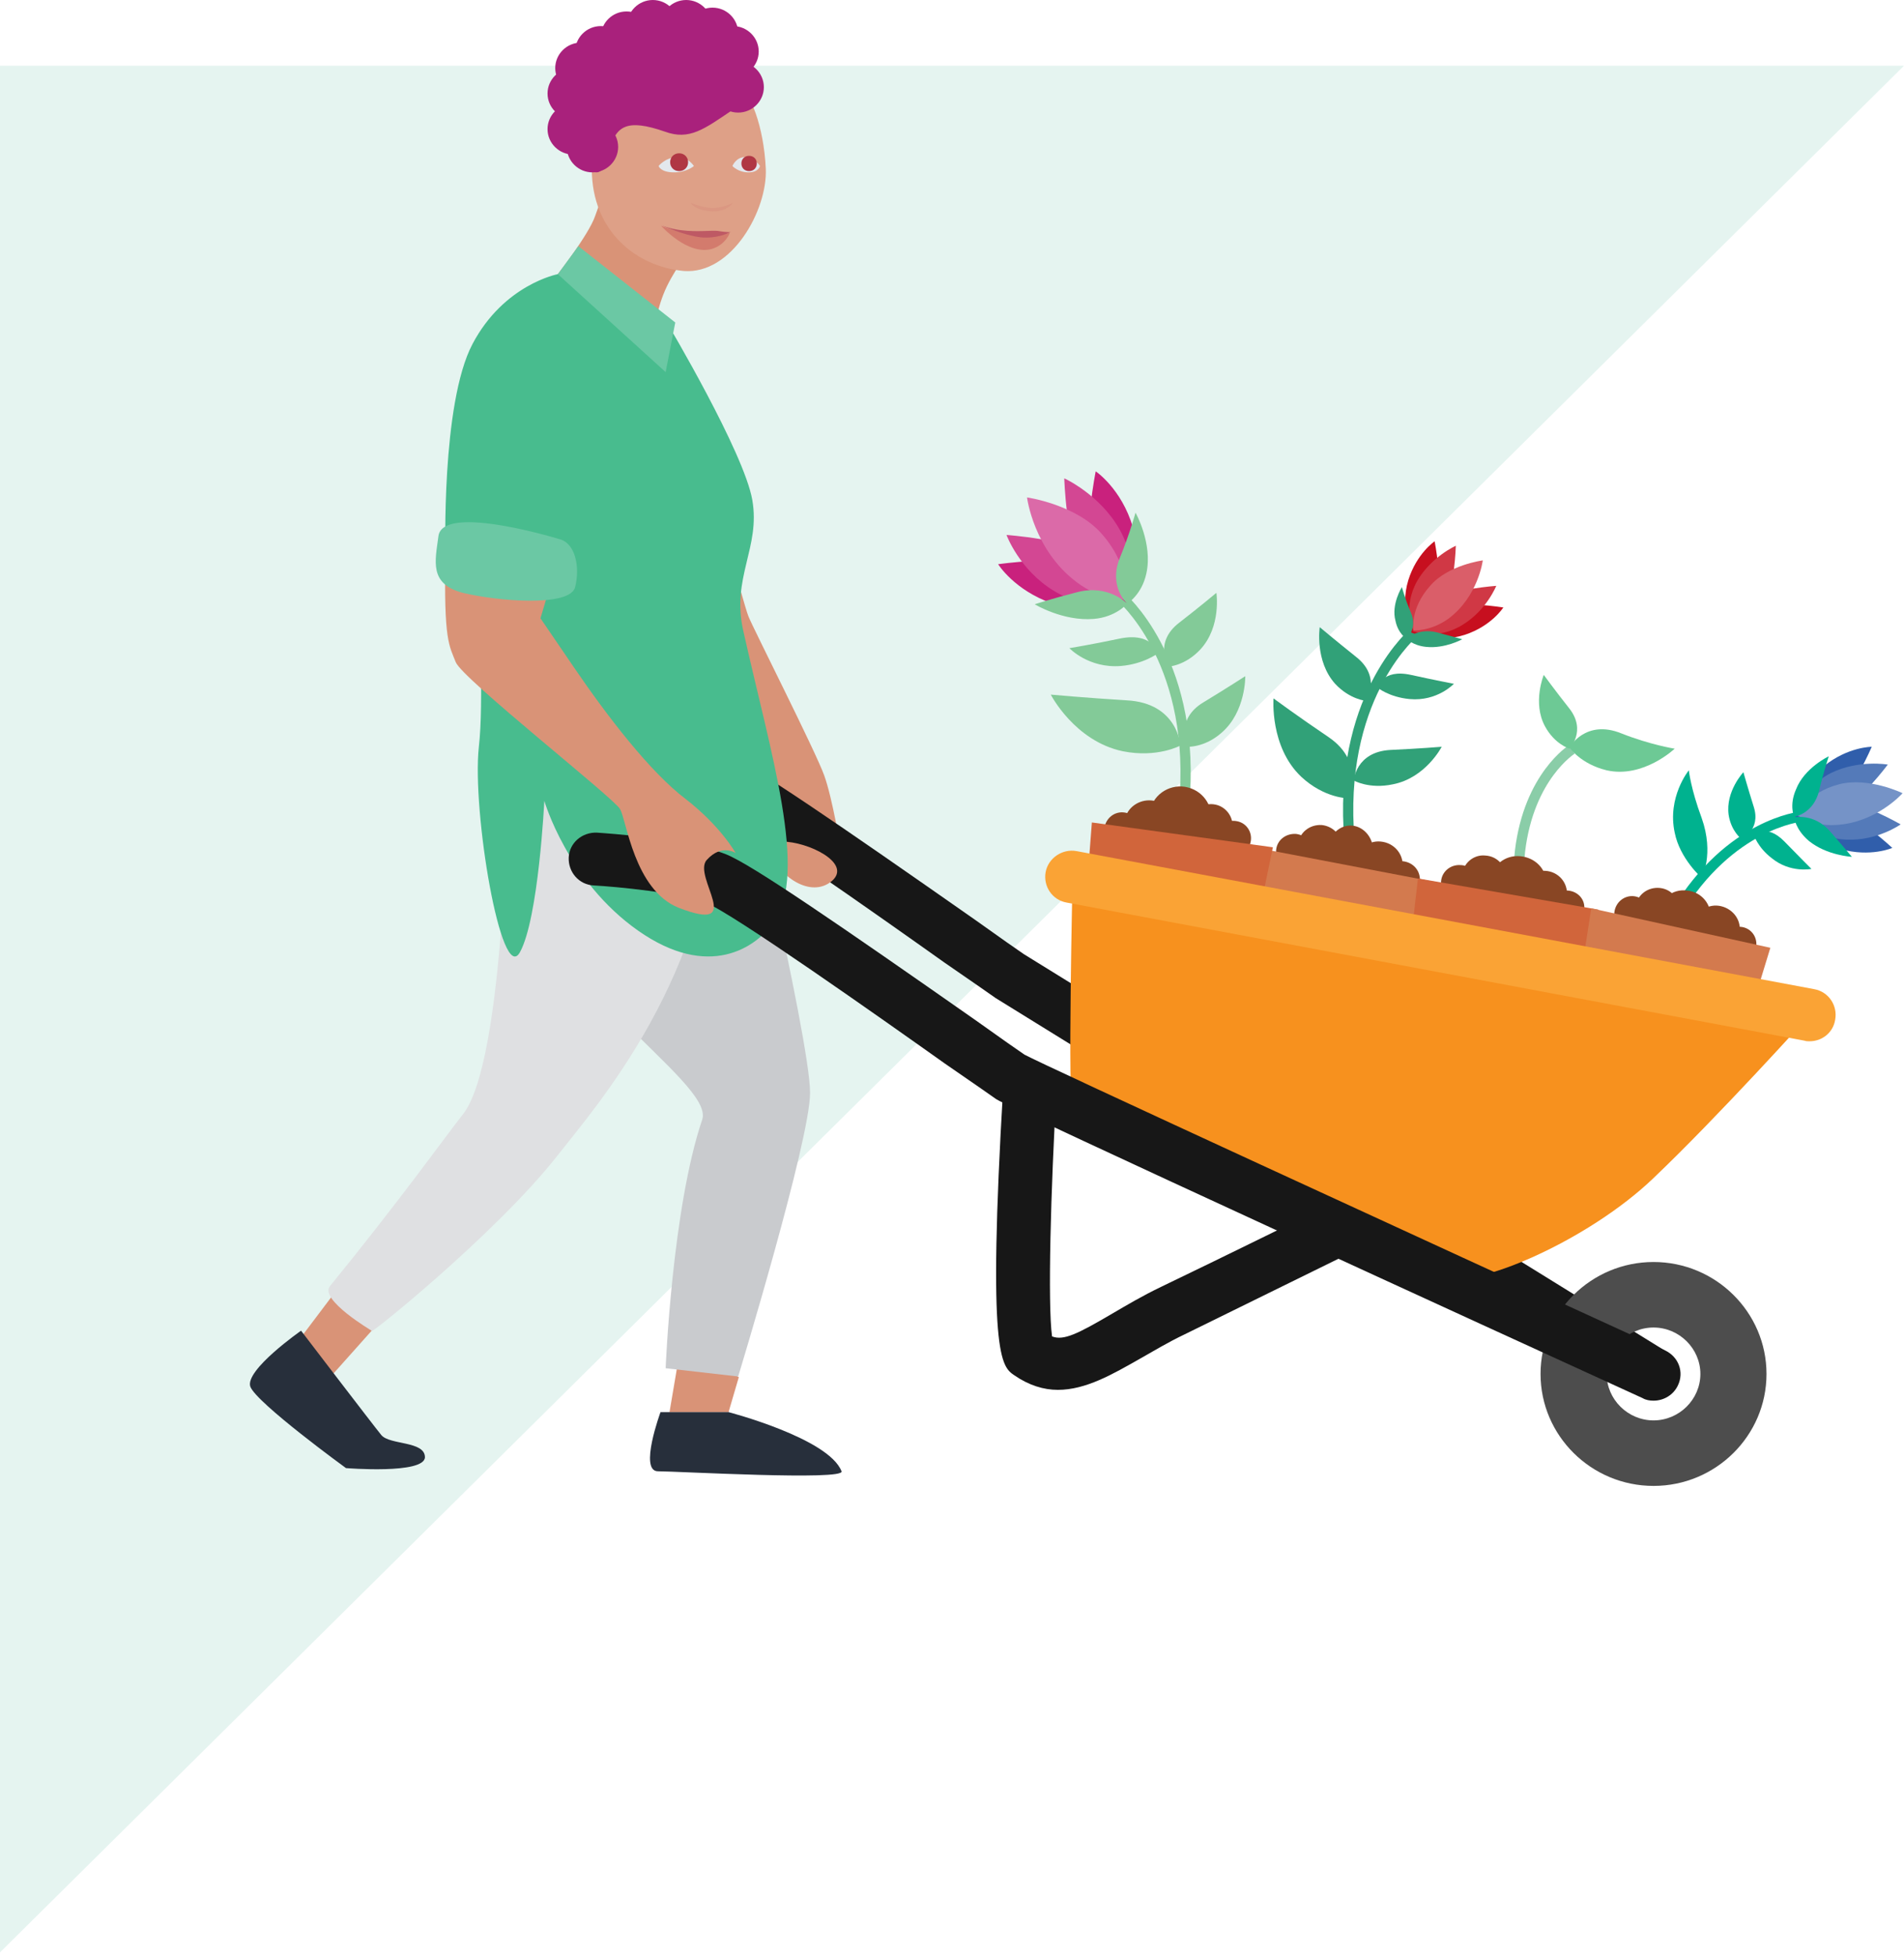 <?xml version="1.0" encoding="UTF-8"?> <svg xmlns="http://www.w3.org/2000/svg" width="372" height="382" viewBox="0 0 372 382" fill="none"><path d="M0 12.84V381.261L372 12.84H0Z" fill="#E5F4F0"></path><path d="M269.261 179.742C269.261 179.742 263.993 170.549 263.492 161.73C262.112 135.148 276.409 123.347 276.409 123.347" stroke="#31A178" stroke-width="2"></path><path d="M256.469 166.699C256.343 168.686 254.587 170.053 252.581 169.928C250.574 169.804 249.195 168.065 249.32 166.078C249.446 164.09 251.201 162.724 253.208 162.848C255.215 163.096 256.594 164.711 256.469 166.699Z" fill="#894624"></path><path d="M277.413 172.04C277.287 174.027 275.531 175.394 273.525 175.27C271.518 175.145 270.139 173.406 270.264 171.419C270.389 169.431 272.145 168.065 274.152 168.189C276.158 168.438 277.538 170.053 277.413 172.04Z" fill="#894624"></path><path d="M262.112 165.705C261.861 168.065 259.855 169.68 257.472 169.556C255.089 169.307 253.333 167.32 253.584 164.96C253.835 162.6 255.842 160.985 258.224 161.109C260.607 161.357 262.363 163.345 262.112 165.705Z" fill="#894624"></path><path d="M274.026 169.307C273.776 171.792 271.518 173.655 269.01 173.406C266.502 173.158 264.62 170.922 264.746 168.438C264.997 165.953 267.254 164.09 269.762 164.338C272.396 164.587 274.277 166.823 274.026 169.307Z" fill="#894624"></path><path d="M268.257 166.574C268.007 169.307 265.875 171.419 263.366 171.17C260.858 170.922 259.102 168.562 259.353 165.829C259.604 163.096 261.736 160.985 264.244 161.233C266.627 161.482 268.508 163.842 268.257 166.574Z" fill="#894624"></path><path d="M245.809 166.45L243.802 197.256L269.01 202.1L278.792 172.785L245.809 166.45Z" fill="#CC6633"></path><path d="M244.931 165.456L243.677 175.27L277.538 181.729L280.046 172.164L244.931 165.456Z" fill="#D37A4E"></path><path d="M269.135 134.278C269.135 134.278 270.013 130.552 275.657 131.794C280.172 132.788 284.059 133.533 284.059 133.533C284.059 133.533 280.799 137.011 275.406 136.514C271.393 136.141 269.135 134.278 269.135 134.278Z" fill="#31A178"></path><path d="M264.495 152.414C264.495 152.414 264.871 146.824 271.644 146.451C277.162 146.203 281.677 145.83 281.677 145.83C281.677 145.83 278.541 151.917 272.145 153.159C267.505 154.153 264.495 152.414 264.495 152.414Z" fill="#31A178"></path><path d="M267.003 136.887C267.003 136.887 269.888 132.167 264.997 128.316C261.109 125.21 257.848 122.478 257.848 122.478C257.848 122.478 256.845 129.061 260.858 133.533C263.743 136.638 267.003 136.887 267.003 136.887Z" fill="#31A178"></path><path d="M263.366 155.892C263.366 155.892 266.878 148.936 259.604 143.967C253.71 139.992 248.818 136.39 248.818 136.39C248.818 136.39 248.066 145.83 254.211 151.668C258.726 155.892 263.366 155.892 263.366 155.892Z" fill="#31A178"></path><path d="M275.657 123.471C275.657 123.471 277.914 120.242 281.927 118.627C285.188 117.26 293.716 118.627 293.716 118.627C293.716 118.627 291.459 122.229 286.191 123.968C280.297 125.831 275.657 123.471 275.657 123.471Z" fill="#C70F1F"></path><path d="M275.908 123.595C275.908 123.595 279.168 121.36 280.673 117.26C281.927 114.031 280.297 105.708 280.297 105.708C280.297 105.708 276.785 108.068 275.155 113.286C273.399 118.999 275.908 123.595 275.908 123.595Z" fill="#C70F1F"></path><path d="M276.033 123.223C276.033 123.223 277.413 119.621 280.924 117.012C283.809 115.025 292.337 114.404 292.337 114.404C292.337 114.404 290.455 119.124 285.815 121.981C280.673 125.21 276.033 123.223 276.033 123.223Z" fill="#D03845"></path><path d="M276.158 123.099C276.158 123.099 279.795 121.608 282.178 118.006C284.185 115.149 284.436 106.578 284.436 106.578C284.436 106.578 279.67 108.69 276.911 113.41C273.901 118.751 276.158 123.099 276.158 123.099Z" fill="#D03845"></path><path d="M276.158 123.099C276.158 123.099 279.419 123.347 282.931 120.863C288.825 116.515 289.703 109.435 289.703 109.435C289.703 109.435 282.931 110.304 279.419 114.403C275.406 118.875 276.158 123.099 276.158 123.099Z" fill="#DA5E69"></path><path d="M274.779 124.713C274.779 124.713 277.036 122.85 275.657 119.621C274.528 117.012 273.901 114.652 273.901 114.652C273.901 114.652 271.769 118.006 272.647 121.235C273.149 123.72 274.779 124.713 274.779 124.713Z" fill="#31A178"></path><path d="M274.779 124.713C274.779 124.713 277.036 122.602 280.673 123.471C283.558 124.217 285.69 124.838 285.69 124.838C285.69 124.838 282.304 126.701 278.667 126.328C276.033 126.08 274.779 124.713 274.779 124.713Z" fill="#31A178"></path><path d="M298.106 182.723C298.106 182.723 296.099 173.903 296.977 166.202C298.733 151.544 307.135 146.327 307.135 146.327" stroke="#8ACDA8" stroke-width="2"></path><path d="M288.574 172.661C288.449 174.648 286.693 176.015 284.812 175.891C282.805 175.766 281.426 174.027 281.551 172.164C281.677 170.177 283.432 168.81 285.314 168.935C287.195 168.935 288.7 170.674 288.574 172.661Z" fill="#894624"></path><path d="M309.518 177.63C309.393 179.617 307.637 180.984 305.756 180.859C303.749 180.735 302.37 178.996 302.495 177.133C302.62 175.145 304.376 173.779 306.257 173.903C308.264 174.027 309.769 175.642 309.518 177.63Z" fill="#894624"></path><path d="M294.218 171.543C294.092 173.903 291.96 175.642 289.703 175.394C287.32 175.27 285.564 173.158 285.69 170.922C285.815 168.562 287.947 166.823 290.205 167.071C292.587 167.196 294.343 169.183 294.218 171.543Z" fill="#894624"></path><path d="M306.132 174.897C306.007 177.381 303.749 179.245 301.241 179.12C298.733 178.996 296.726 176.76 296.977 174.276C297.102 171.792 299.36 169.928 301.868 170.053C304.502 170.177 306.383 172.413 306.132 174.897Z" fill="#894624"></path><path d="M302.119 172.661C301.868 175.518 299.36 177.63 296.35 177.381C293.34 177.133 291.083 174.773 291.208 171.916C291.459 169.059 293.967 166.947 296.977 167.196C299.987 167.444 302.244 169.804 302.119 172.661Z" fill="#894624"></path><path d="M277.914 172.661L276.409 203.343L301.743 207.815L310.898 178.375L277.914 172.661Z" fill="#BE7567"></path><path d="M277.036 171.543L275.908 181.356L309.894 187.319L312.277 177.63L277.036 171.543Z" fill="#D1653B"></path><path d="M306.634 145.954C306.634 145.954 309.769 140.365 316.792 143.222C322.436 145.458 327.201 146.203 327.201 146.203C327.201 146.203 321.056 152.041 313.908 150.426C308.766 149.184 306.634 145.954 306.634 145.954Z" fill="#6DC995"></path><path d="M306.634 146.203C306.634 146.203 310.02 142.725 306.634 138.377C303.875 134.899 301.617 131.794 301.617 131.794C301.617 131.794 299.36 137.259 301.868 141.855C303.749 145.333 306.634 146.203 306.634 146.203Z" fill="#6DC995"></path><path d="M225.617 173.034C225.617 173.034 231.01 163.842 231.512 155.022C233.142 128.44 218.97 116.515 218.97 116.515" stroke="#83CA98" stroke-width="2"></path><path d="M237.406 162.972C236.904 164.835 238.033 166.823 240.04 167.196C241.921 167.692 243.927 166.574 244.304 164.587C244.805 162.724 243.677 160.736 241.67 160.364C239.789 159.991 237.908 161.109 237.406 162.972Z" fill="#894624"></path><path d="M215.835 161.357C215.333 163.221 216.462 165.208 218.469 165.581C220.35 166.078 222.356 164.96 222.733 162.972C223.234 161.109 222.106 159.121 220.099 158.749C218.218 158.252 216.337 159.37 215.835 161.357Z" fill="#894624"></path><path d="M232.389 160.239C231.762 162.475 233.267 164.836 235.525 165.332C237.782 165.953 240.165 164.587 240.667 162.227C241.294 159.991 239.789 157.631 237.531 157.134C235.274 156.637 232.891 158.004 232.389 160.239Z" fill="#894624"></path><path d="M219.848 159.743C219.221 162.227 220.726 164.711 223.234 165.208C225.743 165.829 228.251 164.339 228.878 161.854C229.505 159.37 228 156.886 225.492 156.389C222.984 155.892 220.475 157.382 219.848 159.743Z" fill="#894624"></path><path d="M224.739 158.128C223.987 161.357 225.868 164.587 229.129 165.456C232.389 166.202 235.65 164.338 236.528 161.109C237.281 157.879 235.399 154.65 232.139 153.78C228.878 152.911 225.492 154.898 224.739 158.128Z" fill="#894624"></path><path d="M247.439 166.202L239.287 195.89L213.828 192.412L214.33 161.606L247.439 166.202Z" fill="#A54F3B"></path><path d="M248.693 165.457L246.687 175.145L212.574 170.425L213.327 160.612L248.693 165.457Z" fill="#D1653B"></path><path d="M226.244 127.57C226.244 127.57 225.241 123.347 218.719 124.714C213.452 125.831 208.937 126.577 208.937 126.577C208.937 126.577 212.7 130.552 218.97 130.055C223.485 129.682 226.244 127.57 226.244 127.57Z" fill="#83CA98"></path><path d="M230.634 145.582C230.634 145.582 230.132 137.259 220.099 136.762C212.073 136.266 205.3 135.644 205.3 135.644C205.3 135.644 209.941 144.712 219.347 146.7C226.119 148.066 230.634 145.582 230.634 145.582Z" fill="#83CA98"></path><path d="M228.251 130.179C228.251 130.179 225.366 125.459 230.383 121.608C234.396 118.503 237.657 115.77 237.657 115.77C237.657 115.77 238.66 122.353 234.521 126.825C231.512 130.055 228.251 130.179 228.251 130.179Z" fill="#83CA98"></path><path d="M231.888 145.83C231.888 145.83 229.505 140.489 235.149 137.135C239.663 134.402 243.3 132.042 243.3 132.042C243.3 132.042 243.426 138.998 238.66 143.098C235.274 146.079 231.888 145.83 231.888 145.83Z" fill="#83CA98"></path><path d="M220.475 117.509C220.475 117.509 217.34 112.913 211.696 110.429C207.056 108.441 195.017 110.18 195.017 110.18C195.017 110.18 198.152 115.273 205.677 117.882C213.828 120.739 220.475 117.509 220.475 117.509Z" fill="#C9217D"></path><path d="M220.099 117.633C220.099 117.633 215.584 114.403 213.452 108.565C211.696 103.845 214.079 92.044 214.079 92.044C214.079 92.044 219.096 95.398 221.353 102.976C223.736 111.174 220.099 117.633 220.099 117.633Z" fill="#C9217D"></path><path d="M219.974 117.136C219.974 117.136 217.967 111.919 212.95 108.317C208.812 105.336 196.647 104.466 196.647 104.466C196.647 104.466 199.155 111.298 205.927 115.397C213.327 119.869 219.974 117.136 219.974 117.136Z" fill="#D34793"></path><path d="M219.723 117.012C219.723 117.012 214.581 114.776 211.069 109.683C208.31 105.46 207.934 93.411 207.934 93.411C207.934 93.411 214.832 96.516 218.719 103.348C222.984 110.801 219.723 117.012 219.723 117.012Z" fill="#D34793"></path><path d="M219.848 117.012C219.848 117.012 215.208 117.385 210.317 113.658C201.914 107.323 200.66 97.137 200.66 97.137C200.66 97.137 210.317 98.504 215.333 104.342C221.102 110.925 219.848 117.012 219.848 117.012Z" fill="#DB6AA8"></path><path d="M220.224 117.882C220.224 117.882 216.462 114.528 218.845 108.814C220.726 104.218 221.855 100.119 221.855 100.119C221.855 100.119 225.241 106.081 223.987 111.919C223.109 116.143 220.224 117.882 220.224 117.882Z" fill="#83CA98"></path><path d="M220.224 117.882C220.224 117.882 216.587 114.031 210.442 115.646C205.551 116.888 202.165 118.006 202.165 118.006C202.165 118.006 207.683 121.36 213.703 120.863C218.092 120.49 220.224 117.882 220.224 117.882Z" fill="#83CA98"></path><path d="M323.439 191.79C323.439 191.79 324.066 183.841 327.578 178.127C337.987 160.861 351.782 159.494 351.782 159.494" stroke="#00B28F" stroke-width="2"></path><path d="M322.436 178.872C322.185 180.859 320.429 182.226 318.548 181.977C316.541 181.729 315.162 179.99 315.413 178.127C315.663 176.139 317.419 174.773 319.3 175.021C321.182 175.27 322.561 177.009 322.436 178.872Z" fill="#894624"></path><path d="M343.129 184.834C342.878 186.822 341.122 188.188 339.241 187.94C337.234 187.691 335.855 185.952 336.106 184.089C336.356 182.102 338.112 180.735 339.993 180.984C342 181.108 343.38 182.847 343.129 184.834Z" fill="#894624"></path><path d="M328.079 178.127C327.828 180.487 325.696 182.102 323.314 181.853C320.931 181.605 319.3 179.493 319.551 177.133C319.802 174.773 321.934 173.158 324.317 173.406C326.7 173.655 328.33 175.767 328.079 178.127Z" fill="#894624"></path><path d="M339.868 181.977C339.617 184.462 337.234 186.325 334.726 185.952C332.218 185.704 330.337 183.468 330.713 180.859C330.964 178.375 333.347 176.512 335.855 176.885C338.363 177.257 340.244 179.493 339.868 181.977Z" fill="#894624"></path><path d="M334.224 179.493C333.848 182.226 331.34 184.338 328.455 183.965C325.571 183.592 323.564 181.108 323.815 178.375C324.191 175.642 326.7 173.531 329.584 173.903C332.469 174.152 334.475 176.636 334.224 179.493Z" fill="#894624"></path><path d="M311.776 178.499L309.016 209.181L333.974 214.646L344.508 185.704L311.776 178.499Z" fill="#A54F3B"></path><path d="M310.898 177.381L309.393 187.07L343.003 194.523L345.888 185.083L310.898 177.381Z" fill="#D37A4E"></path><path d="M342.627 162.972C342.627 162.972 345.135 160.736 348.647 164.339C351.531 167.32 353.914 169.68 353.914 169.68C353.914 169.68 349.776 170.549 346.139 167.568C343.38 165.457 342.627 162.972 342.627 162.972Z" fill="#00B28F"></path><path d="M340.244 163.842C340.244 163.842 344.132 162.103 342.627 157.507C341.498 153.904 340.621 150.799 340.621 150.799C340.621 150.799 337.109 154.526 337.736 159.122C338.238 162.351 340.244 163.842 340.244 163.842Z" fill="#00B28F"></path><path d="M332.469 171.419C332.469 171.419 334.977 166.823 332.469 159.743C330.337 154.029 329.96 150.426 329.96 150.426C329.96 150.426 325.696 155.643 327.201 162.6C328.205 167.692 332.469 171.419 332.469 171.419Z" fill="#00B28F"></path><path d="M350.528 159.121C350.528 159.121 354.541 157.507 359.182 158.5C362.944 159.246 369.716 165.581 369.716 165.581C369.716 165.581 365.452 167.444 359.683 165.829C353.287 164.09 350.528 159.121 350.528 159.121Z" fill="#305EAB"></path><path d="M350.779 159.37C350.779 159.37 355.043 159.246 358.931 156.513C362.066 154.277 365.703 145.83 365.703 145.83C365.703 145.83 361.063 145.83 356.422 149.557C351.281 153.78 350.779 159.37 350.779 159.37Z" fill="#305EAB"></path><path d="M351.155 159.121C351.155 159.121 354.667 156.637 359.432 156.513C363.32 156.389 371.347 160.985 371.347 160.985C371.347 160.985 366.832 164.214 360.812 163.966C354.04 163.717 351.155 159.121 351.155 159.121Z" fill="#547AB9"></path><path d="M351.281 159.121C351.281 159.121 355.419 159.991 359.809 158.128C363.32 156.637 368.838 149.308 368.838 149.308C368.838 149.308 363.195 148.315 357.802 150.923C351.908 153.904 351.281 159.121 351.281 159.121Z" fill="#547AB9"></path><path d="M351.155 159.122C351.155 159.122 353.914 161.357 358.554 161.109C366.581 160.736 371.723 154.898 371.723 154.898C371.723 154.898 365.076 151.669 359.307 153.159C353.036 154.774 351.155 159.122 351.155 159.122Z" fill="#7593C7"></path><path d="M350.528 159.494C350.528 159.494 354.29 158.997 355.419 154.401C356.297 150.675 357.3 147.694 357.3 147.694C357.3 147.694 352.535 149.929 350.904 154.153C349.525 157.258 350.528 159.494 350.528 159.494Z" fill="#00B28F"></path><path d="M350.528 159.618C350.528 159.618 354.416 158.749 357.551 162.351C360.059 165.208 361.815 167.32 361.815 167.32C361.815 167.32 356.924 167.071 353.413 164.214C350.779 161.978 350.528 159.618 350.528 159.618Z" fill="#00B28F"></path><path d="M133.063 262.47L130.805 275.761H142.343L144.35 268.929L133.063 262.47Z" fill="#D99377"></path><path d="M142.97 138.502C142.97 138.502 158.271 202.722 158.271 213.404C158.271 222.72 144.224 268.805 144.224 268.805L130.053 267.19C130.053 267.19 131.307 236.012 137.201 218.621C139.71 211.044 103.842 191.045 99.578 163.966C94.059 127.446 142.97 138.502 142.97 138.502Z" fill="#C9CBCE"></path><path d="M57.063 263.463L63.083 270.544L72.614 259.861L66.343 251.166L57.063 263.463Z" fill="#D99377"></path><path d="M99.201 151.42C99.201 151.42 98.825 207.193 90.422 217.628C86.911 222.099 78.132 234.397 64.462 251.166C62.33 253.775 72.614 259.861 72.614 259.861C70.733 261.973 96.944 240.98 108.983 225.577C116.257 216.261 139.459 190.176 140.086 153.408C140.713 116.764 105.347 134.03 105.347 134.03L99.201 151.42Z" fill="#DFE0E2"></path><path d="M136.449 85.337C136.449 85.337 145.353 118.378 146.231 120.366C146.983 122.353 159.399 146.824 161.03 151.42C162.66 155.892 164.29 165.953 164.29 165.953L153.129 158.873C153.129 158.873 138.205 131.794 136.574 128.067C135.069 124.341 136.449 85.337 136.449 85.337Z" fill="#D99377"></path><path d="M320.304 272.656C320.304 272.656 197.776 196.883 194.515 194.896C193.637 194.275 190.627 192.163 184.482 187.94C172.066 179.12 142.845 158.5 137.954 156.637C131.558 154.153 126.04 153.904 126.04 153.904C123.155 153.78 120.898 151.296 121.149 148.563C121.274 145.706 123.657 143.47 126.541 143.719C126.792 143.719 133.69 144.091 141.716 147.197C146.733 149.184 164.04 161.109 190.502 179.617C195.017 182.847 199.281 185.828 200.033 186.325C203.294 188.312 325.822 264.085 325.822 264.085L320.304 272.656Z" fill="#171717"></path><path d="M209.564 171.171C209.564 171.171 208.561 215.64 209.564 216.137C210.568 216.634 275.281 246.446 281.426 249.303C287.696 252.16 310.396 242.222 323.063 230.049C335.729 218 353.538 198.25 353.538 198.25L209.564 171.171Z" fill="#F7911E"></path><path d="M206.68 271.413C203.921 271.413 201.036 270.544 198.152 268.556C195.644 266.817 192.885 264.83 196.02 212.038L206.429 212.659C205.3 232.037 204.673 254.768 205.551 260.979C207.809 261.849 210.568 260.482 217.34 256.507C220.099 254.893 223.234 253.029 226.871 251.29C239.287 245.328 257.974 236.136 258.099 236.012L262.739 245.204C262.488 245.328 243.802 254.52 231.386 260.607C228.251 262.097 225.366 263.836 222.733 265.327C217.465 268.308 212.198 271.413 206.68 271.413Z" fill="#171717"></path><path d="M323.063 259.24C318.046 259.24 313.908 263.339 313.908 268.308C313.908 273.277 318.046 277.376 323.063 277.376C328.079 277.376 332.218 273.277 332.218 268.308C332.218 263.339 328.079 259.24 323.063 259.24ZM323.063 290.17C310.898 290.17 300.99 280.357 300.99 268.308C300.99 256.259 310.898 246.446 323.063 246.446C335.228 246.446 345.135 256.259 345.135 268.308C345.135 280.357 335.228 290.17 323.063 290.17Z" fill="#4D4D4D"></path><path d="M353.538 203.343C353.162 203.343 352.911 203.343 352.535 203.219L208.436 176.263C205.551 175.767 203.795 173.034 204.297 170.301C204.799 167.568 207.558 165.705 210.317 166.202L354.416 193.157C357.3 193.654 359.056 196.387 358.554 199.119C358.178 201.604 356.046 203.343 353.538 203.343Z" fill="#FAA335"></path><path d="M162.535 172.04C166.548 168.562 157.894 164.338 152.752 164.338C147.611 164.338 148.112 160.736 150.119 165.953C152.125 171.17 158.396 175.518 162.535 172.04Z" fill="#D99377"></path><path d="M108.984 53.537C108.984 53.537 115.003 45.836 116.257 42.234C117.512 38.631 119.894 32.917 119.894 32.917L140.964 43.227C140.964 43.227 134.442 47.451 130.304 55.898C126.29 64.22 128.297 73.66 123.406 74.033C118.515 74.53 108.984 53.537 108.984 53.537Z" fill="#D99377"></path><path d="M115.63 33.042C115.63 45.091 124.284 52.047 133.564 52.916C142.97 53.662 149.993 40.992 149.617 32.917C149.241 24.843 146.607 17.763 144.224 17.018C141.842 16.272 141.591 16.397 136.323 14.409C130.931 12.422 115.63 20.993 115.63 33.042Z" fill="#DEA087"></path><path d="M130.429 63.226C130.429 63.226 145.353 88.318 146.983 97.634C148.614 106.95 142.845 112.789 145.228 123.223C150.62 147.321 157.894 170.301 151.248 179.99C147.736 185.083 138.455 191.418 124.66 181.729C110.865 172.04 106.35 156.389 106.35 156.389C106.35 156.389 105.221 179.369 101.584 185.952C97.947 192.536 92.178 158.376 93.558 145.83C95.564 128.44 89.545 79.002 99.201 61.611C108.983 44.345 130.429 63.226 130.429 63.226Z" fill="#48BC8E"></path><path d="M323.063 273.525C322.31 273.525 321.558 273.401 320.931 273.028C292.086 259.861 197.901 216.758 194.64 214.646C193.762 214.025 190.752 211.914 184.607 207.69C172.191 198.871 142.97 178.251 138.079 176.388C132.686 174.276 120.396 173.158 116.007 172.91C113.122 172.785 110.99 170.301 111.116 167.444C111.241 164.587 113.749 162.475 116.634 162.6C118.389 162.724 133.941 163.718 141.842 166.823C146.858 168.81 164.165 180.735 190.627 199.243C195.142 202.473 199.406 205.454 200.158 205.951C203.795 207.939 277.036 241.601 325.32 263.712C327.954 264.954 329.082 267.935 327.828 270.544C326.95 272.407 325.069 273.525 323.063 273.525Z" fill="#171717"></path><path d="M91.049 72.418C91.049 72.418 87.412 91.299 87.036 108.317C86.66 125.21 87.789 126.08 89.043 129.309C90.297 132.539 120.02 155.892 121.149 158.004C122.403 160.115 123.908 173.779 132.561 177.257C145.98 182.474 135.195 171.171 138.079 167.941C140.964 164.711 143.723 166.575 143.723 166.575C143.723 166.575 140.838 161.357 133.941 156.016C127.043 150.799 118.64 139.868 112.119 130.303L105.597 120.739L116.132 85.337L91.049 72.418Z" fill="#D99377"></path><path d="M108.983 53.537C108.983 53.537 98.449 55.525 92.304 67.201C86.158 78.877 87.036 108.317 87.036 108.317L110.614 112.168C110.614 112.168 115.756 95.398 117.762 79.747C119.769 63.971 113.498 53.537 108.983 53.537Z" fill="#48BC8E"></path><path d="M85.657 104.715C85.03 109.559 83.776 114.031 90.422 115.77C97.069 117.385 111.366 118.627 112.37 114.652C113.373 110.677 112.37 106.205 109.485 105.336C106.601 104.466 86.409 98.628 85.657 104.715Z" fill="#6BC8A4"></path><path d="M112.997 48.072L131.934 62.978L130.053 72.667L108.984 53.537L112.997 48.072Z" fill="#6BC8A4"></path><path d="M143.096 21.489C148.363 17.887 146.733 5.093 136.073 2.733C127.294 0.745 119.142 3.975 113.498 9.937C107.855 15.9 107.353 25.216 111.868 30.185C116.508 35.153 117.762 34.656 119.017 29.564C120.271 24.595 122.403 23.104 129.927 25.713C134.693 27.452 137.578 25.216 143.096 21.489Z" fill="#A9217C"></path><path d="M149.241 17.018C149.241 19.75 146.983 21.986 144.224 21.986C141.465 21.986 139.208 19.75 139.208 17.018C139.208 14.285 141.465 12.049 144.224 12.049C146.983 12.049 149.241 14.285 149.241 17.018Z" fill="#A9217C"></path><path d="M148.238 10.062C148.238 12.794 145.98 15.03 143.221 15.03C140.462 15.03 138.205 12.794 138.205 10.062C138.205 7.329 140.462 5.093 143.221 5.093C145.98 5.093 148.238 7.329 148.238 10.062Z" fill="#A9217C"></path><path d="M144.224 6.459C144.224 9.192 141.967 11.428 139.208 11.428C136.449 11.428 134.191 9.192 134.191 6.459C134.191 3.727 136.449 1.491 139.208 1.491C141.967 1.491 144.224 3.727 144.224 6.459Z" fill="#A9217C"></path><path d="M139.083 4.969C139.083 7.701 136.825 9.937 134.066 9.937C131.307 9.937 129.049 7.701 129.049 4.969C129.049 2.236 131.307 0 134.066 0C136.825 0 139.083 2.236 139.083 4.969Z" fill="#A9217C"></path><path d="M132.561 4.969C132.561 7.701 130.304 9.937 127.545 9.937C124.785 9.937 122.528 7.701 122.528 4.969C122.528 2.236 124.785 0 127.545 0C130.304 0 132.561 2.236 132.561 4.969Z" fill="#A9217C"></path><path d="M127.419 7.205C127.419 9.937 125.162 12.173 122.403 12.173C119.644 12.173 117.386 9.937 117.386 7.205C117.386 4.472 119.644 2.236 122.403 2.236C125.162 2.236 127.419 4.348 127.419 7.205Z" fill="#A9217C"></path><path d="M122.403 10.062C122.403 12.794 120.145 15.03 117.386 15.03C114.627 15.03 112.37 12.794 112.37 10.062C112.37 7.329 114.627 5.093 117.386 5.093C120.145 5.093 122.403 7.329 122.403 10.062Z" fill="#A9217C"></path><path d="M118.515 13.291C118.515 16.024 116.257 18.26 113.498 18.26C110.739 18.26 108.482 16.024 108.482 13.291C108.482 10.558 110.739 8.323 113.498 8.323C116.257 8.323 118.515 10.434 118.515 13.291Z" fill="#A9217C"></path><path d="M117.01 18.26C117.01 20.993 114.752 23.229 111.993 23.229C109.234 23.229 106.977 20.993 106.977 18.26C106.977 15.527 109.234 13.291 111.993 13.291C114.752 13.291 117.01 15.527 117.01 18.26Z" fill="#A9217C"></path><path d="M117.01 25.216C117.01 27.949 114.752 30.185 111.993 30.185C109.234 30.185 106.977 27.949 106.977 25.216C106.977 22.483 109.234 20.247 111.993 20.247C114.752 20.247 117.01 22.483 117.01 25.216Z" fill="#A9217C"></path><path d="M120.772 28.694C120.772 31.427 118.515 33.663 115.756 33.663C112.997 33.663 110.739 31.427 110.739 28.694C110.739 25.961 112.997 23.725 115.756 23.725C118.515 23.725 120.772 25.961 120.772 28.694Z" fill="#A9217C"></path><path d="M58.819 259.861C58.819 259.861 72.865 278.245 74.495 280.233C76.125 282.22 83.023 281.351 83.023 284.58C82.898 287.934 67.597 286.692 67.597 286.692C67.597 286.692 50.165 274.022 48.911 270.792C47.782 267.563 58.819 259.861 58.819 259.861Z" fill="#272F3B"></path><path d="M129.05 275.761H142.343C142.343 275.761 161.908 280.854 164.416 287.313C165.168 289.176 132.31 287.313 128.548 287.313C124.785 287.313 129.05 275.761 129.05 275.761Z" fill="#272F3B"></path><path d="M129.175 44.097C129.175 44.097 131.432 45.091 136.073 46.084C138.706 46.706 142.594 45.463 142.594 45.463C142.594 45.463 141.842 47.699 139.208 48.569C134.442 50.059 129.175 44.097 129.175 44.097Z" fill="#D37B6D"></path><path d="M140.211 45.091C138.957 44.966 136.198 45.339 133.188 44.966C130.931 44.718 129.175 43.973 129.175 43.973C129.175 43.973 133.564 45.96 136.825 46.333C140.086 46.706 142.719 45.339 142.719 45.339C142.719 45.339 141.591 45.339 140.211 45.091Z" fill="#BE5964"></path><path d="M128.673 32.421C128.673 32.421 129.927 30.806 132.185 30.681C134.442 30.557 135.571 32.421 135.571 32.421C135.571 32.421 134.191 33.663 131.683 33.663C129.05 33.663 128.673 32.421 128.673 32.421Z" fill="#E3E8ED"></path><path d="M132.686 33.414C133.69 33.414 134.442 32.669 134.442 31.675C134.442 30.681 133.69 29.936 132.686 29.936C131.683 29.936 130.931 30.681 130.931 31.675C130.931 32.669 131.683 33.414 132.686 33.414Z" fill="#B03744"></path><path d="M148.488 32.421C148.488 32.421 147.485 30.806 145.729 30.681C143.848 30.557 143.096 32.421 143.096 32.421C143.096 32.421 144.224 33.663 146.231 33.663C148.238 33.663 148.488 32.421 148.488 32.421Z" fill="#E3E8ED"></path><path d="M146.356 33.414C145.479 33.414 144.852 32.793 144.852 31.924C144.852 31.054 145.479 30.433 146.356 30.433C147.234 30.433 147.861 31.054 147.861 31.924C147.861 32.793 147.234 33.414 146.356 33.414Z" fill="#B03744"></path><g opacity="0.43"><g opacity="0.43"><path opacity="0.43" d="M134.944 39.625C134.944 39.625 137.703 40.743 139.584 40.619C141.465 40.495 143.221 39.625 143.221 39.625C143.221 39.625 141.716 41.613 138.706 41.24C135.696 40.992 134.944 39.625 134.944 39.625Z" fill="#B03744"></path></g></g></svg> 